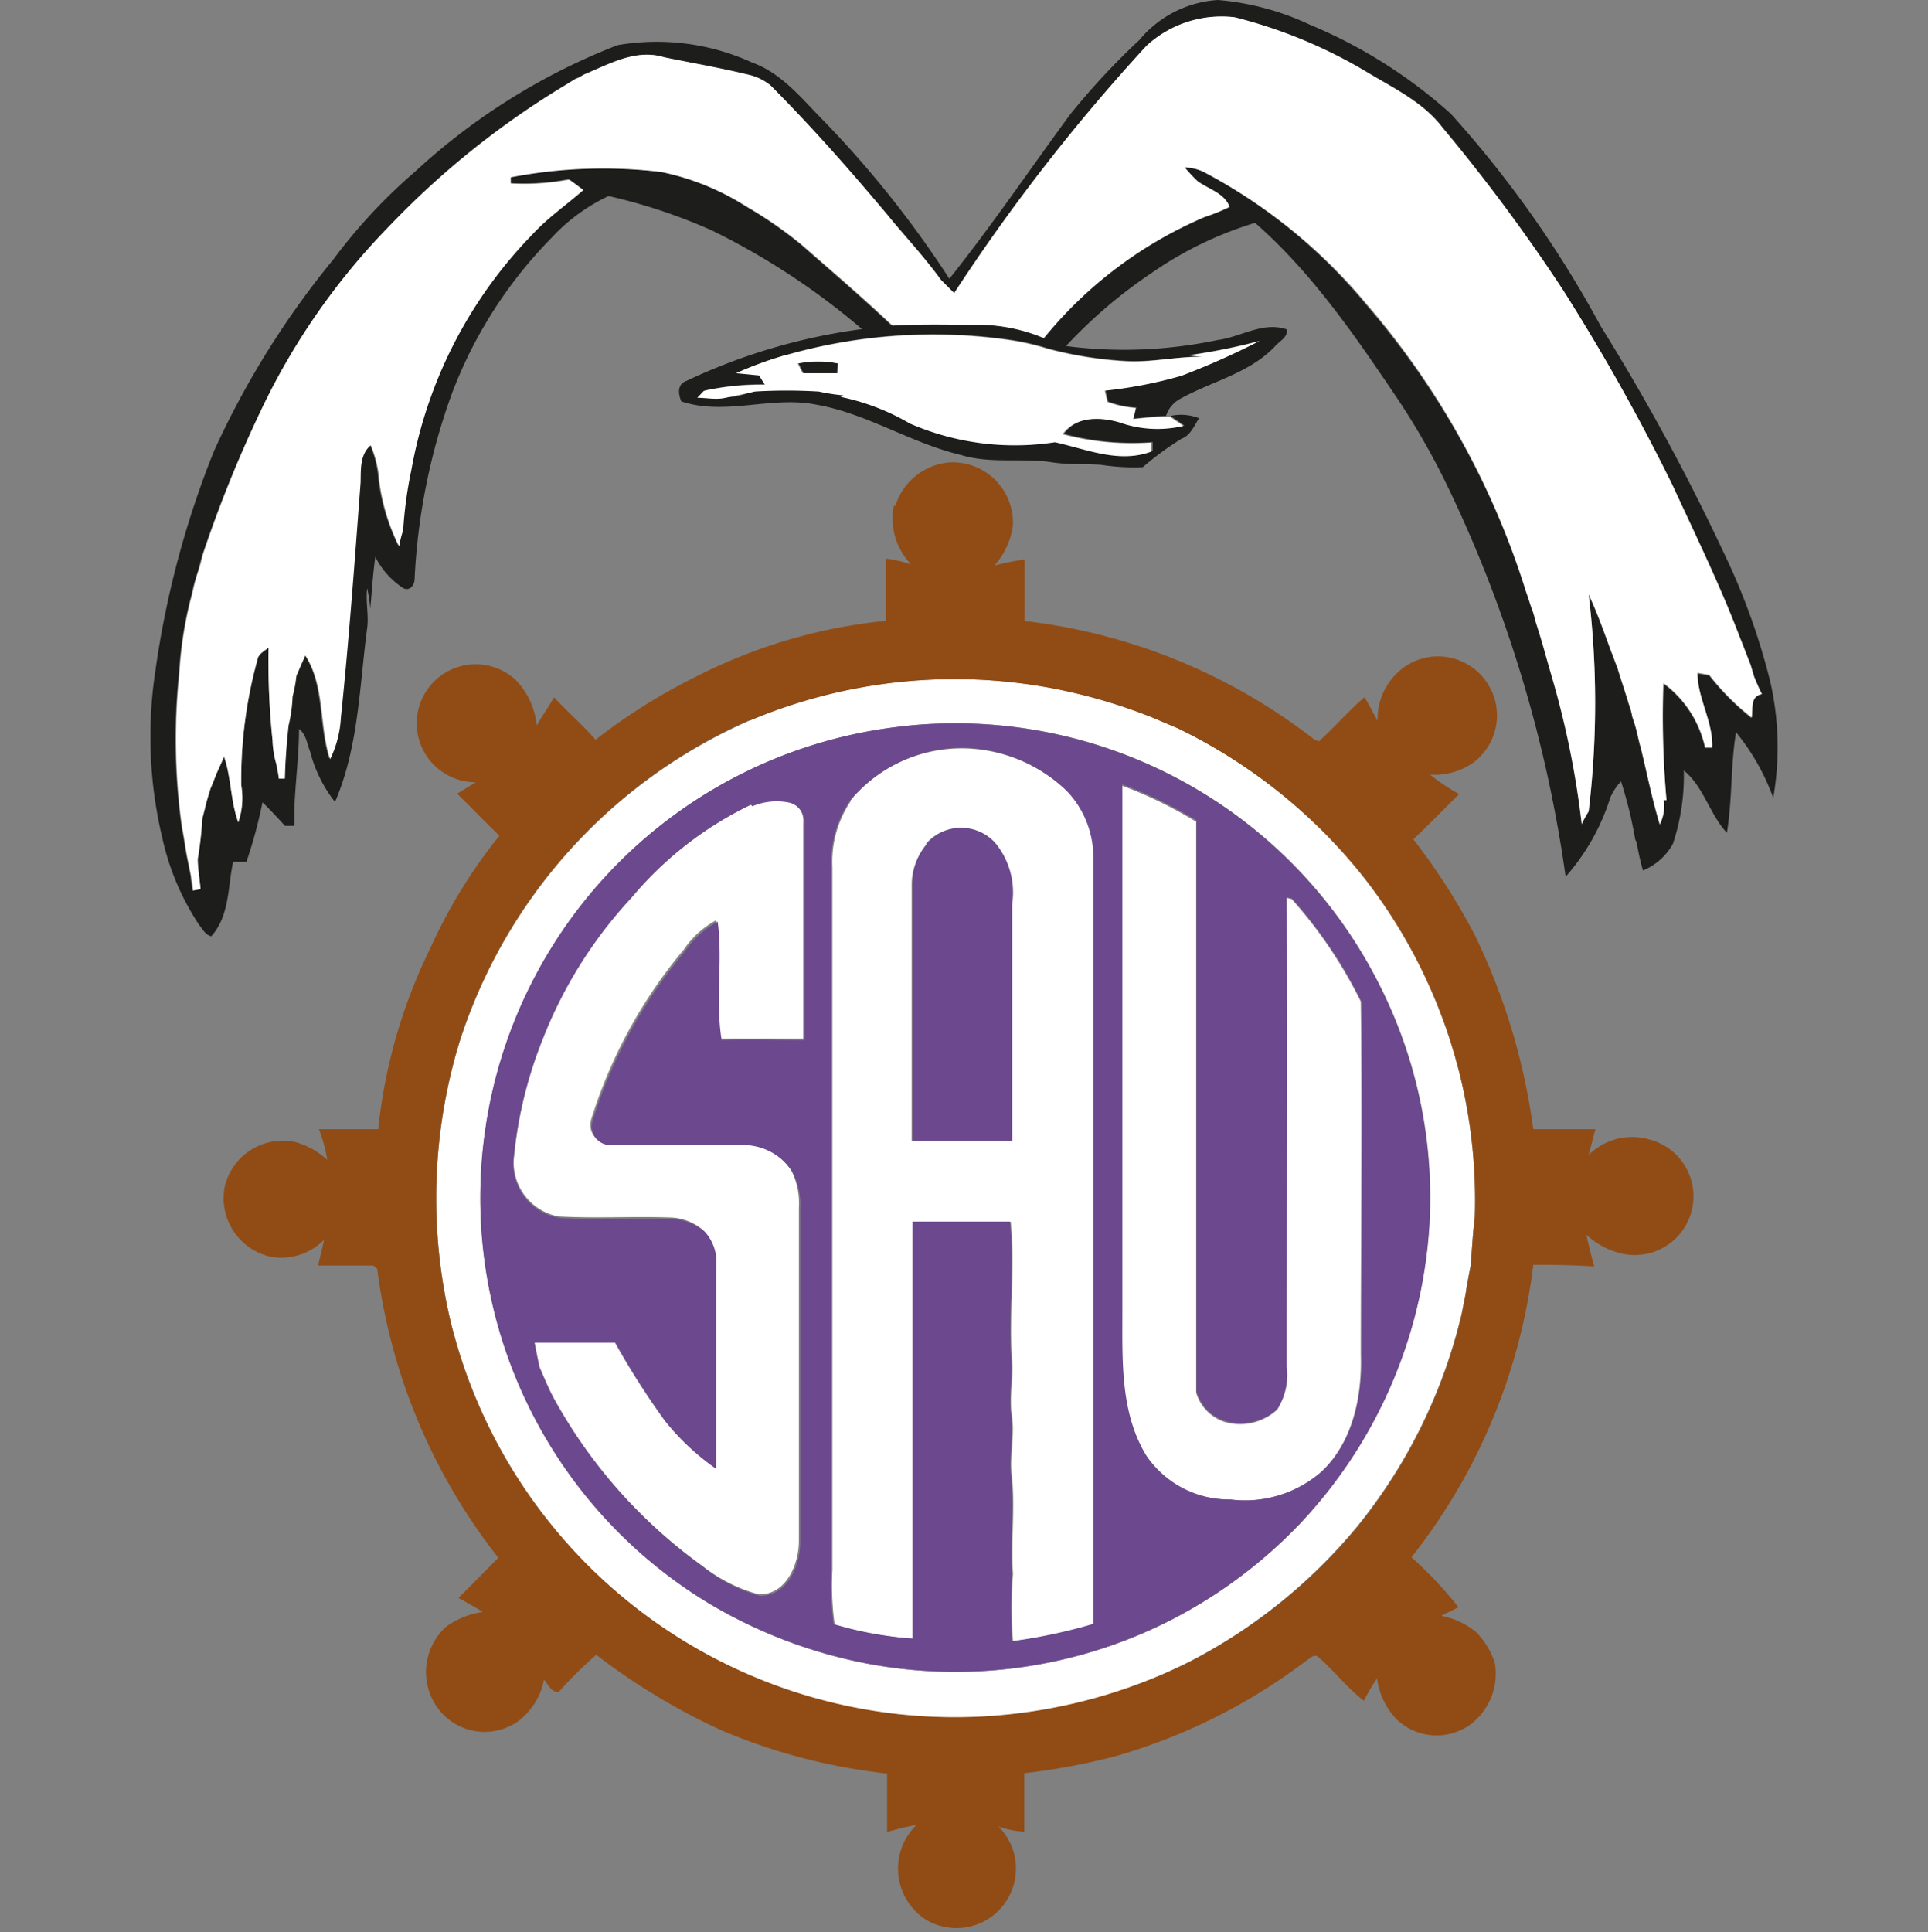 <svg xmlns="http://www.w3.org/2000/svg" width="500" height="501" fill="none"><rect width="100%" height="100%" fill="#808080" stroke="none"/><path fill="#1D1D1B" d="M295.337 10.544A28.805 28.805 0 0 1 315.842 0a69.537 69.537 0 0 1 23.78 6.371 128.67 128.67 0 0 1 36.658 23.153 282.662 282.662 0 0 1 38.812 55.01 560.328 560.328 0 0 1 31.723 58.329 172.666 172.666 0 0 1 12.294 33.966 76.272 76.272 0 0 1 .762 30.062 58.307 58.307 0 0 0-9.646-17.005c-1.436 8.615-.943 17.454-2.378 26.069-4.487-4.801-6.013-11.98-11.173-16.153a55.805 55.805 0 0 1-2.827 19.024 15.79 15.79 0 0 1-7.762 6.91 63.857 63.857 0 0 1-1.615-7.179l-.404-.897a106.477 106.477 0 0 0-3.679-15.031 14.66 14.66 0 0 0-2.782 4.217 56.615 56.615 0 0 1-11.576 20.505 343.07 343.07 0 0 0-29.793-99.519 190.92 190.92 0 0 0-13.73-24.319c-10.948-16.243-22.166-32.71-37.017-45.722a95.539 95.539 0 0 0-26.922 13.057 126.451 126.451 0 0 0-22.12 18.89 117.197 117.197 0 0 0 39.35-1.57c5.968-.718 11.621-4.891 17.948-2.737.314 2.064-2.064 3.096-3.186 4.487-6.641 6.91-16.288 8.973-24.409 13.46a7.767 7.767 0 0 0-3.769 4.487c-2.782 0-5.519.404-8.301.673 0-.718.494-2.154.629-2.871a25.36 25.36 0 0 1-7.314-1.571l-.673-2.916a115.307 115.307 0 0 0 19.877-3.86 202.366 202.366 0 0 0 20.146-8.973 151.968 151.968 0 0 1-18.307 3.68l3.68.403c-6.82 0-13.461 1.57-20.326 1.122a100.648 100.648 0 0 1-20.012-3.23 61.36 61.36 0 0 0-10.768-2.379 139.096 139.096 0 0 0-56.67 3.949 96.71 96.71 0 0 0-13.057 4.756l5.968.583c.404.628 1.122 1.84 1.526 2.423a68.983 68.983 0 0 0-15.839 1.571l-1.705 1.794h7.358c2.468 0 4.981-.987 7.493-1.615a137.588 137.588 0 0 1 16.647 0c2.101.464 4.229.793 6.371.987l-.673.404a59.042 59.042 0 0 1 17.948 6.91 68.338 68.338 0 0 0 37.6 4.846c8.076 1.75 16.602 5.563 24.947 2.423v-2.334a69.744 69.744 0 0 1-22.973-2.153c3.365-4.712 9.737-4.487 14.717-3.096a29.486 29.486 0 0 0 16.467.942c-1.166-.853-2.378-1.66-3.589-2.468a12.66 12.66 0 0 1 7.403.583c-1.256 1.975-2.243 4.487-4.487 5.295a78.816 78.816 0 0 0-10.095 7.403 55.795 55.795 0 0 1-10.948-.628c-4.487-.269-8.974 0-13.147-.718-7.717-1.032-15.614.494-23.152-1.839-13.057-3.096-24.544-10.903-37.87-13.102-11.486-2.154-23.242 3.006-34.549-.763-.852-1.884-1.077-4.487 1.256-5.294a153.588 153.588 0 0 1 45.587-13.461 185.388 185.388 0 0 0-38.811-25.53 143.277 143.277 0 0 0-26.922-8.974 47.935 47.935 0 0 0-14.762 10.813 115.98 115.98 0 0 0-25.934 40.607 163.021 163.021 0 0 0-9.602 47.875c0 1.839-1.57 3.455-3.275 2.153a20.635 20.635 0 0 1-6.91-7.896c-.629 4.486-.898 8.973-1.302 13.46a38.86 38.86 0 0 0-.807-5.294c-.449 3.41.448 6.865 0 10.275-2.02 15.121-2.199 30.87-8.346 45.138a35.493 35.493 0 0 1-6.46-13.102c-.809-2.019-1.033-4.487-2.873-5.833 0 8.391-1.435 16.691-1.211 25.127h-2.423c-1.884-2.064-3.814-4.128-5.833-6.102a124.615 124.615 0 0 1-4.173 15.435h-3.455c-1.39 6.506-.897 13.999-5.653 19.293-1.526-.314-2.244-1.839-3.141-2.916a66.634 66.634 0 0 1-9.512-22.345 113.295 113.295 0 0 1-1.84-43.613 243.001 243.001 0 0 1 15.21-56.983 225.058 225.058 0 0 1 30.916-49.626 141.087 141.087 0 0 1 21.312-22.883 165.526 165.526 0 0 1 52.407-32.71 59.454 59.454 0 0 1 34.864 4.488c7.268 2.602 12.294 8.615 17.498 13.999a269.132 269.132 0 0 1 33.697 42.087c11.038-13.82 20.954-28.492 31.408-42.715a186.115 186.115 0 0 1 17.679-19.025m2.154 1.167a492.06 492.06 0 0 0-50.029 64.297l-3.455-3.455c-4.218-5.878-8.974-11.127-13.775-16.736-9.737-11.621-19.742-22.973-30.421-33.697a14.046 14.046 0 0 0-5.833-2.781c-7.224-1.75-14.493-3.007-21.717-4.487-7.269-2.289-14.313 1.794-20.819 4.487-.494.269-1.526.807-2.064 1.032l-2.692 1.66a219.829 219.829 0 0 0-45.632 36.523 176.735 176.735 0 0 0-32.62 46.35 328.938 328.938 0 0 0-15.928 38.946c-.314 1.122-.628 2.244-.898 3.365-.269 1.122-.807 2.692-1.211 4.038-.404 1.347-.628 2.827-1.032 4.218a101.634 101.634 0 0 0-2.917 19.025 164.85 164.85 0 0 0 .673 39.888c.494 2.423.808 4.891 1.257 7.359l1.077 5.339c0 1.256.359 2.513.493 3.814l1.974-.359c0-2.647-.628-5.25-.718-7.852a91.242 91.242 0 0 0 1.302-10.41 81.58 81.58 0 0 0 1.121-4.487l.987-3.275c.539-1.256 1.032-2.558 1.526-3.814l2.02-4.487c1.884 5.519 1.66 11.532 3.678 17.006a19.428 19.428 0 0 0 .763-9.647 117.416 117.416 0 0 1 4.218-32.575c.27-1.571 1.84-2.154 2.871-3.141a195.63 195.63 0 0 0 1.032 24.095c.074 2.144.42 4.27 1.032 6.326 0 1.212.404 2.378.584 3.59h1.57c0-4.487.449-9.333.718-13.999a38.636 38.636 0 0 0 1.032-7.494c.463-1.737.793-3.507.987-5.294.763-1.795 1.526-3.59 2.333-5.339 5.205 7.941 3.545 17.947 6.417 26.921a27.954 27.954 0 0 0 2.782-10.769c2.108-20.28 3.59-40.696 5.115-61.021 0-3.366-.225-7.224 2.647-9.647a28.399 28.399 0 0 1 2.243 9.422 54.163 54.163 0 0 0 5.115 16.826 23.696 23.696 0 0 1 1.032-4.173c.296-5.187.971-10.346 2.02-15.435a117.056 117.056 0 0 1 31.408-61.156c3.993-4.487 8.974-7.583 13.236-11.532-1.211-.897-2.423-1.84-3.679-2.692a61.383 61.383 0 0 1-15.166.987v-1.57a126.668 126.668 0 0 1 39.036-1.39 65.74 65.74 0 0 1 22.166 8.973 107.743 107.743 0 0 1 14.268 9.871c7.897 6.91 15.928 13.775 23.556 20.999 7.089-.449 14.224-.404 21.313-.225a44.875 44.875 0 0 1 17.948 3.455 108.574 108.574 0 0 1 41.728-31.408 49.344 49.344 0 0 0 6.416-2.602c-1.301-3.59-5.474-4.487-8.301-6.686a41.347 41.347 0 0 1-3.32-3.544 11.53 11.53 0 0 1 5.788 1.525 139.098 139.098 0 0 1 41.504 34.056 209.73 209.73 0 0 1 41.504 74.527c.493 1.346.897 2.692 1.346 4.038.43 1.044.76 2.125.987 3.231a441.527 441.527 0 0 1 2.199 7.224c.717 2.423 1.39 4.935 2.108 7.403a230.541 230.541 0 0 1 7.852 38.498 28.897 28.897 0 0 1 1.795-3.276 235.969 235.969 0 0 0 0-56.265c2.289 4.845 4.038 9.871 5.878 14.896.583 1.301.942 2.647 1.526 3.904.942 3.23 2.064 6.371 3.006 9.602.408 1.059.709 2.156.897 3.275.449 1.346.898 2.692 1.212 4.038.314 1.346.628 2.782 1.032 4.173 1.615 6.596 2.916 13.237 4.89 19.743a10.358 10.358 0 0 0 1.032-6.282h.718a244.294 244.294 0 0 1-.807-30.332c5.51 4.068 9.353 10 10.813 16.692h1.84c.269-6.731-3.724-12.698-3.814-19.339l3.051.539a64.837 64.837 0 0 0 10.903 10.992c.359-2.243-.449-5.563 2.647-6.102-.762-1.436-1.391-2.961-2.019-4.487l-.942-3.14-1.211-3.096c-.673-1.795-1.391-3.545-2.064-5.295-4.981-12.922-11.083-25.396-16.871-37.959a526.955 526.955 0 0 0-28.492-51.15 459.268 459.268 0 0 0-31.139-41.953c-4.936-6.506-12.563-10.14-19.428-14.269a127.033 127.033 0 0 0-34.415-14.268 28.67 28.67 0 0 0-22.749 7.403"/><path fill="#1D1D1B" d="M207.079 94.226c3.349-.65 6.792-.65 10.141 0l.269 2.737h-8.974c-.359-.628-.987-1.93-1.301-2.558"/><path fill="#fff" d="M297.49 11.713a28.664 28.664 0 0 1 22.749-7.224 127.029 127.029 0 0 1 34.414 14.313c6.865 4.128 14.493 7.762 19.428 14.268a459.07 459.07 0 0 1 31.139 41.953 527.02 527.02 0 0 1 28.627 50.971c5.788 12.563 11.89 25.037 16.871 37.959.673 1.75 1.391 3.5 2.064 5.295l1.211 3.096.942 3.141c.628 1.525 1.257 3.051 2.019 4.487-3.096.538-2.288 3.858-2.647 6.102a64.852 64.852 0 0 1-11.038-11.083l-3.051-.538c0 6.64 4.083 12.608 3.814 19.338h-1.839a28.226 28.226 0 0 0-10.814-16.691 244.284 244.284 0 0 0 .808 30.331h-.718a10.372 10.372 0 0 1-1.032 6.282c-1.974-6.506-3.276-13.147-4.891-19.742-.404-1.391-.718-2.782-1.032-4.173-.314-1.391-.763-2.692-1.211-4.038a16.91 16.91 0 0 0-.898-3.276c-.942-3.23-2.064-6.371-3.006-9.602-.583-1.256-.942-2.602-1.525-3.903-1.84-5.026-3.59-10.051-5.878-14.897a236.081 236.081 0 0 1 0 56.266 28.812 28.812 0 0 0-1.795 3.275 230.763 230.763 0 0 0-7.762-38.273c-.718-2.468-1.436-4.935-2.109-7.403s-1.436-4.801-2.199-7.224a17.964 17.964 0 0 0-.987-3.231c-.449-1.346-.852-2.692-1.346-4.038a209.716 209.716 0 0 0-41.414-74.662 139.095 139.095 0 0 0-41.683-33.921 11.532 11.532 0 0 0-5.43-1.436 41.358 41.358 0 0 0 3.321 3.545c2.826 2.064 6.999 3.096 8.3 6.685a49.344 49.344 0 0 1-6.416 2.603 108.587 108.587 0 0 0-41.728 31.408 44.869 44.869 0 0 0-17.948-3.455c-7.089 0-14.223-.224-21.312.224-7.628-7.223-15.66-14.088-23.557-20.998a107.676 107.676 0 0 0-14.268-9.871 65.731 65.731 0 0 0-22.165-8.974 126.662 126.662 0 0 0-39.036 1.39v1.571c5.076.3 10.171-.031 15.165-.987 1.257.852 2.468 1.795 3.68 2.692-4.487 3.949-9.243 7.18-13.237 11.532a117.063 117.063 0 0 0-31.408 61.156 106.598 106.598 0 0 0-2.109 15.57 23.576 23.576 0 0 0-1.032 4.172 54.164 54.164 0 0 1-5.115-16.826 28.399 28.399 0 0 0-2.243-9.422c-2.872 2.423-2.558 6.282-2.648 9.647-1.525 20.325-3.006 40.741-5.115 61.022a27.956 27.956 0 0 1-2.782 10.768c-2.871-8.974-1.211-18.89-6.416-26.921-.808 1.75-1.57 3.544-2.333 5.339a35.497 35.497 0 0 1-.987 5.295 38.637 38.637 0 0 1-1.032 7.493 169.64 169.64 0 0 0-.987 13.82h-1.57c0-1.212-.405-2.378-.584-3.59a25.21 25.21 0 0 1-1.032-6.326 195.63 195.63 0 0 1-1.032-24.095c-1.032.987-2.602 1.57-2.872 3.141a117.416 117.416 0 0 0-4.217 32.575 19.425 19.425 0 0 1-.763 9.646c-2.02-5.474-1.795-11.486-3.68-17.005l-2.018 4.487c-.494 1.256-.988 2.558-1.526 3.814l-.987 3.275a325.846 325.846 0 0 1-1.122 4.487 91.235 91.235 0 0 1-1.166 10.41c0 2.602.493 5.205.718 7.852l-1.975.359c0-1.301-.314-2.558-.493-3.814l-1.077-5.339c-.449-2.468-.763-4.936-1.256-7.359a164.852 164.852 0 0 1-.673-39.889 101.628 101.628 0 0 1 2.916-19.024c.404-1.391.718-2.827 1.032-4.218.314-1.391.763-2.692 1.211-4.038.45-1.346.584-2.243.898-3.365a328.897 328.897 0 0 1 15.794-38.946 176.742 176.742 0 0 1 32.619-46.35 219.877 219.877 0 0 1 45.677-36.568l2.692-1.66c.539 0 1.571-.763 2.064-1.033 6.506-2.692 13.461-6.775 20.819-4.486 7.224 1.48 14.493 2.737 21.717 4.486a14.048 14.048 0 0 1 5.833 2.782c10.679 10.724 20.685 22.076 30.421 33.697 4.487 5.609 9.557 10.858 13.775 16.736l3.455 3.455a492.147 492.147 0 0 1 50.029-64.297Z"/><path fill="#fff" d="M204.163 92.028a139.096 139.096 0 0 1 56.67-3.948 65.74 65.74 0 0 1 10.769 2.378 100.627 100.627 0 0 0 20.011 3.23c6.82.45 13.461-1.3 20.326-1.121l-3.724-.404a151.952 151.952 0 0 0 18.306-3.68 202.287 202.287 0 0 1-20.146 8.975 115.21 115.21 0 0 1-19.877 3.858l.673 2.917a25.365 25.365 0 0 0 7.314 1.57c0 .718-.494 2.154-.628 2.872 2.781-.269 5.519-.539 8.3-.673h1.122c1.212.807 2.423 1.615 3.59 2.468a29.482 29.482 0 0 1-16.602-.943c-4.98-1.435-11.352-1.615-14.717 3.096a69.718 69.718 0 0 0 22.973 2.154v2.333c-8.346 3.141-16.871-.673-24.947-2.423a68.32 68.32 0 0 1-37.6-4.846 59.066 59.066 0 0 0-17.948-6.909l.673-.404a50.91 50.91 0 0 1-6.371-.987 137.18 137.18 0 0 0-16.647 0c-2.512.628-5.025 1.032-7.493 1.615s-4.936 0-7.358 0l1.705-1.795a69.035 69.035 0 0 1 15.838-1.57c-.403-.584-1.121-1.795-1.525-2.423l-5.968-.584a96.673 96.673 0 0 1 13.057-4.756m2.917 2.199c.314.628.942 1.93 1.301 2.557h8.974l.089-2.557a26.608 26.608 0 0 0-10.14 0M194.606 186.789a136.633 136.633 0 0 1 78.79-8.212 140.613 140.613 0 0 1 25.575 7.538l6.461 2.737a138.83 138.83 0 0 1 48.1 38.453 135.955 135.955 0 0 1 28.941 88.258c-.539 4.172-.718 8.39-1.077 12.563-.449 2.423-.943 4.846-1.301 7.314-.359 1.75-.674 3.455-1.032 5.204a137.899 137.899 0 0 1-27.191 55.279 139.303 139.303 0 0 1-43.119 34.818 134.61 134.61 0 0 1-165.331-34.734 134.617 134.617 0 0 1-26.754-54.106 138.237 138.237 0 0 1-.717-58.958 124.014 124.014 0 0 1 3.185-12.653 85.235 85.235 0 0 1 1.032-3.141 136.543 136.543 0 0 1 74.438-80.36Zm38.453 1.705a122.81 122.81 0 0 0-107.103 103.692 122.894 122.894 0 0 0 58.016 123.704 126.656 126.656 0 0 0 38.991 15.121 122.988 122.988 0 0 0 80.764-10.948 125.24 125.24 0 0 0 33.652-25.217 123.834 123.834 0 0 0 33.248-76.277 121.136 121.136 0 0 0-13.057-63.535 122.9 122.9 0 0 0-124.511-66.585"/><path fill="#fff" d="M220.495 207.565a37.7 37.7 0 0 1 30.107-13.46 39.71 39.71 0 0 1 26.203 11.127 25.035 25.035 0 0 1 6.955 17.589v198.321a139.301 139.301 0 0 1-21.044 4.487 114.087 114.087 0 0 1 0-17.499c-.583-8.346.584-16.736-.269-25.127-.673-5.294.763-10.544 0-15.838-.763-5.295.494-9.872 0-14.807-.763-11.846.853-23.736-.314-35.536h-25.216v108.134a93.407 93.407 0 0 1-20.46-3.724 74.386 74.386 0 0 1-.584-14.134V224.885a28.133 28.133 0 0 1 4.891-17.32m19.832 11.263a15.57 15.57 0 0 0-4.173 10.364v66.586h25.845c0-20.46-.269-40.876 0-61.336a20.142 20.142 0 0 0-4.487-15.973 11.834 11.834 0 0 0-8.92-3.782 11.843 11.843 0 0 0-8.758 4.141M290.895 203.707a110.966 110.966 0 0 1 19.293 9.378v148.067a11.347 11.347 0 0 0 7.224 7.538 14.176 14.176 0 0 0 13.73-3.051 16.55 16.55 0 0 0 2.423-11.172v-121.64l1.391.314a118.47 118.47 0 0 1 17.948 26.607c.448 30.511 0 61.067 0 91.578.314 10.724-2.019 22.435-10.051 30.197a30.108 30.108 0 0 1-23.96 7.314 26.027 26.027 0 0 1-21.896-11.352c-6.73-10.948-6.327-24.364-6.237-36.793V203.707M194.741 208.685a16.15 16.15 0 0 1 9.646-.942 5.244 5.244 0 0 1 3.904 5.563v56.042h-21.492c-1.66-10.141.314-20.55-1.032-30.736a23.689 23.689 0 0 0-8.436 7.628 127.926 127.926 0 0 0-23.96 43.837 4.854 4.854 0 0 0 .589 4.38 4.845 4.845 0 0 0 3.898 2.081h33.876a15.164 15.164 0 0 1 13.461 7 18.801 18.801 0 0 1 1.974 9.647v86.373c0 6.057-3.275 14.044-10.409 13.864a40.73 40.73 0 0 1-14.762-7.493 132.456 132.456 0 0 1-38.543-43.388c-1.48-2.692-2.602-5.519-3.858-8.346-.449-2.154-.898-4.487-1.302-6.416h20.954a203.114 203.114 0 0 0 13.057 20.505 62.405 62.405 0 0 0 13.057 12.204v-52.452a11.397 11.397 0 0 0-2.917-8.973 13.728 13.728 0 0 0-8.973-3.366c-9.513-.314-19.115.27-28.627-.269a14.265 14.265 0 0 1-11.621-14.582 111.033 111.033 0 0 1 7.538-31.409 115.541 115.541 0 0 1 23.063-36.747 92.826 92.826 0 0 1 31.004-24.14"/><path fill="#914C15" d="M232.206 131.154a16.096 16.096 0 0 1 5.339-7.8 16.098 16.098 0 0 1 8.795-3.462 15.665 15.665 0 0 1 11.847 4.646 15.655 15.655 0 0 1 4.485 11.91 19.658 19.658 0 0 1-4.756 10.186 74.906 74.906 0 0 1 7.807-1.571v15.974a150.307 150.307 0 0 1 75.021 30.645l1.256.583c4.128-3.679 7.673-7.897 11.891-11.486a154.957 154.957 0 0 1 3.365 6.192 16.554 16.554 0 0 1 8.121-14.762 15.297 15.297 0 0 1 20.298 4.854 15.301 15.301 0 0 1-3.427 20.587 17.32 17.32 0 0 1-11.352 3.23 46.886 46.886 0 0 0 7.538 5.026c-3.948 3.903-7.852 7.896-11.89 11.755 6 7.725 11.301 15.968 15.838 24.633a164.962 164.962 0 0 1 15.256 50.523h16.108l-1.75 6.685a15.975 15.975 0 0 1 15.525-4.083 15.233 15.233 0 0 1 11.239 18.374 15.23 15.23 0 0 1-18.373 11.24 20.186 20.186 0 0 1-8.974-4.846 155.974 155.974 0 0 0 2.019 8.211 232.655 232.655 0 0 0-15.794-.404 151.748 151.748 0 0 1-31.588 75.829 103.882 103.882 0 0 1 12.205 12.967l-4.487 2.199a20.629 20.629 0 0 1 8.973 4.172 19.976 19.976 0 0 1 4.936 8.122 16.46 16.46 0 0 1-6.551 16.063 15.03 15.03 0 0 1-18.935-1.481 18.894 18.894 0 0 1-5.07-10.634 50.292 50.292 0 0 0-3.41 5.788c-4.487-3.365-7.717-7.852-11.935-11.396-1.167-.808-2.243.628-3.186 1.166a150.62 150.62 0 0 1-48.997 24.543 167.34 167.34 0 0 1-23.96 4.487v15.166a22.679 22.679 0 0 1-6.685-1.346 15.436 15.436 0 0 1-18.576 24.319 15.755 15.755 0 0 1-7.399-11.734 15.752 15.752 0 0 1 4.752-13.034c-2.603.539-5.16 1.122-7.673 1.885v-15.166a152.143 152.143 0 0 1-42.984-11.217 168.146 168.146 0 0 1-32.441-19.563 105.017 105.017 0 0 0-9.781 9.692c-1.885 0-2.692-1.975-3.769-3.276a17.541 17.541 0 0 1-6.91 10.948 15.075 15.075 0 0 1-19.967-2.692 15.841 15.841 0 0 1 1.571-22.031 21.097 21.097 0 0 1 9.467-3.769 180.95 180.95 0 0 0-6.371-3.634c3.499-3.41 6.91-6.955 10.364-10.41a152.558 152.558 0 0 1-31.408-74.931l-1.032-.852H82.478a359.714 359.714 0 0 0 1.57-6.686 15.614 15.614 0 0 1-13.46 4.487 15.572 15.572 0 0 1-12.294-18.351 15.433 15.433 0 0 1 18.755-11.352c2.902.9 5.568 2.432 7.807 4.487a37.828 37.828 0 0 0-2.154-7.942h15.39a138.117 138.117 0 0 1 13.461-46.843 134.852 134.852 0 0 1 17.948-29.255c-3.68-3.59-7.269-7.269-10.948-10.903l4.845-2.962a15.298 15.298 0 0 1-14.305-20.812 15.299 15.299 0 0 1 24.58-5.795 19.871 19.871 0 0 1 5.519 11.89c1.391-2.512 3.096-4.845 4.487-7.313 3.5 3.769 7.404 7.134 10.769 10.993a152.98 152.98 0 0 1 26.293-16.467 137.784 137.784 0 0 1 48.997-14.358v-16.153c2.231.279 4.426.791 6.551 1.525a17.054 17.054 0 0 1-4.487-15.21m-37.6 55.637a136.545 136.545 0 0 0-74.034 80.361 85.235 85.235 0 0 0-1.032 3.141c-1.301 4.172-2.333 8.39-3.231 12.653a139.088 139.088 0 0 0 .763 58.958A134.61 134.61 0 0 0 254.91 445.102a137.564 137.564 0 0 0 53.842-14.268 139.332 139.332 0 0 0 43.12-34.684 137.88 137.88 0 0 0 27.19-55.278c.359-1.75.673-3.455 1.032-5.205.314-2.468.853-4.891 1.301-7.314.359-4.218.539-8.39 1.077-12.563a135.863 135.863 0 0 0-28.94-88.482 138.828 138.828 0 0 0-48.1-38.453l-6.461-2.737a141.75 141.75 0 0 0-25.575-7.538 136.624 136.624 0 0 0-78.79 8.211"/><path fill="#6C488E" d="M233.058 188.451a123.21 123.21 0 0 1 137.569 130.12 123.845 123.845 0 0 1-33.248 76.277 125.256 125.256 0 0 1-33.652 25.217 122.988 122.988 0 0 1-80.764 10.948 126.7 126.7 0 0 1-38.902-15.121 122.899 122.899 0 0 1-58.105-123.704 122.809 122.809 0 0 1 36.005-69.984 122.809 122.809 0 0 1 71.097-33.753Zm-12.563 19.069a28.13 28.13 0 0 0-4.891 17.319v182.214a74.375 74.375 0 0 0 .583 14.133c6.66 2 13.523 3.249 20.461 3.724V316.776h25.261c1.166 11.801-.449 23.691.314 35.536.404 4.936-.718 9.871 0 14.807s-.673 10.544 0 15.839c.852 8.39-.314 16.781.269 25.126a114.087 114.087 0 0 0 0 17.499 139.447 139.447 0 0 0 21.044-4.486V222.775a25.037 25.037 0 0 0-6.731-17.543 39.702 39.702 0 0 0-26.024-11.307 37.691 37.691 0 0 0-30.107 13.46m70.4-3.858v137.164c0 12.429-.494 25.845 6.237 36.793a25.989 25.989 0 0 0 21.851 11.352 30.154 30.154 0 0 0 23.825-7.449c8.032-7.717 10.365-19.473 10.051-30.196 0-30.511.224-61.067 0-91.578a118.447 118.447 0 0 0-17.948-26.607l-1.391-.315c.225 40.383 0 81.124 0 121.64a16.55 16.55 0 0 1-2.423 11.038 14.174 14.174 0 0 1-13.73 3.051 11.303 11.303 0 0 1-7.223-7.583V212.77a111.01 111.01 0 0 0-19.294-9.378m-96.289 5.295a92.827 92.827 0 0 0-31.005 24.139 115.532 115.532 0 0 0-23.062 36.748 110.993 110.993 0 0 0-7.538 31.408 14.265 14.265 0 0 0 12.07 14.852c9.512.538 19.114 0 28.626.269a13.73 13.73 0 0 1 8.974 3.365 11.392 11.392 0 0 1 2.916 8.974v52.452a62.435 62.435 0 0 1-13.057-12.205 203.354 203.354 0 0 1-13.057-20.505h-20.953c.403 2.109.852 4.487 1.301 6.417 1.256 2.826 2.378 5.653 3.859 8.345a132.457 132.457 0 0 0 38.542 43.389 40.746 40.746 0 0 0 14.762 7.493c7.134 0 10.41-7.807 10.41-13.865V313.59a18.804 18.804 0 0 0-1.975-9.647 15.17 15.17 0 0 0-13.46-6.999h-33.876a4.845 4.845 0 0 1-4.487-6.461 127.917 127.917 0 0 1 23.96-43.837 23.686 23.686 0 0 1 8.435-7.628c1.346 10.185-.628 20.595 1.032 30.735 7.179-.314 14.358 0 21.492 0v-56.041a5.248 5.248 0 0 0-3.903-5.564 16.153 16.153 0 0 0-9.647.942"/><path fill="#6C488E" d="M240.327 218.827a11.84 11.84 0 0 1 13.623-3.204 11.843 11.843 0 0 1 4.056 2.845 20.15 20.15 0 0 1 4.487 15.973v61.336h-25.845v-66.586a15.57 15.57 0 0 1 3.724-10.364"/></svg>